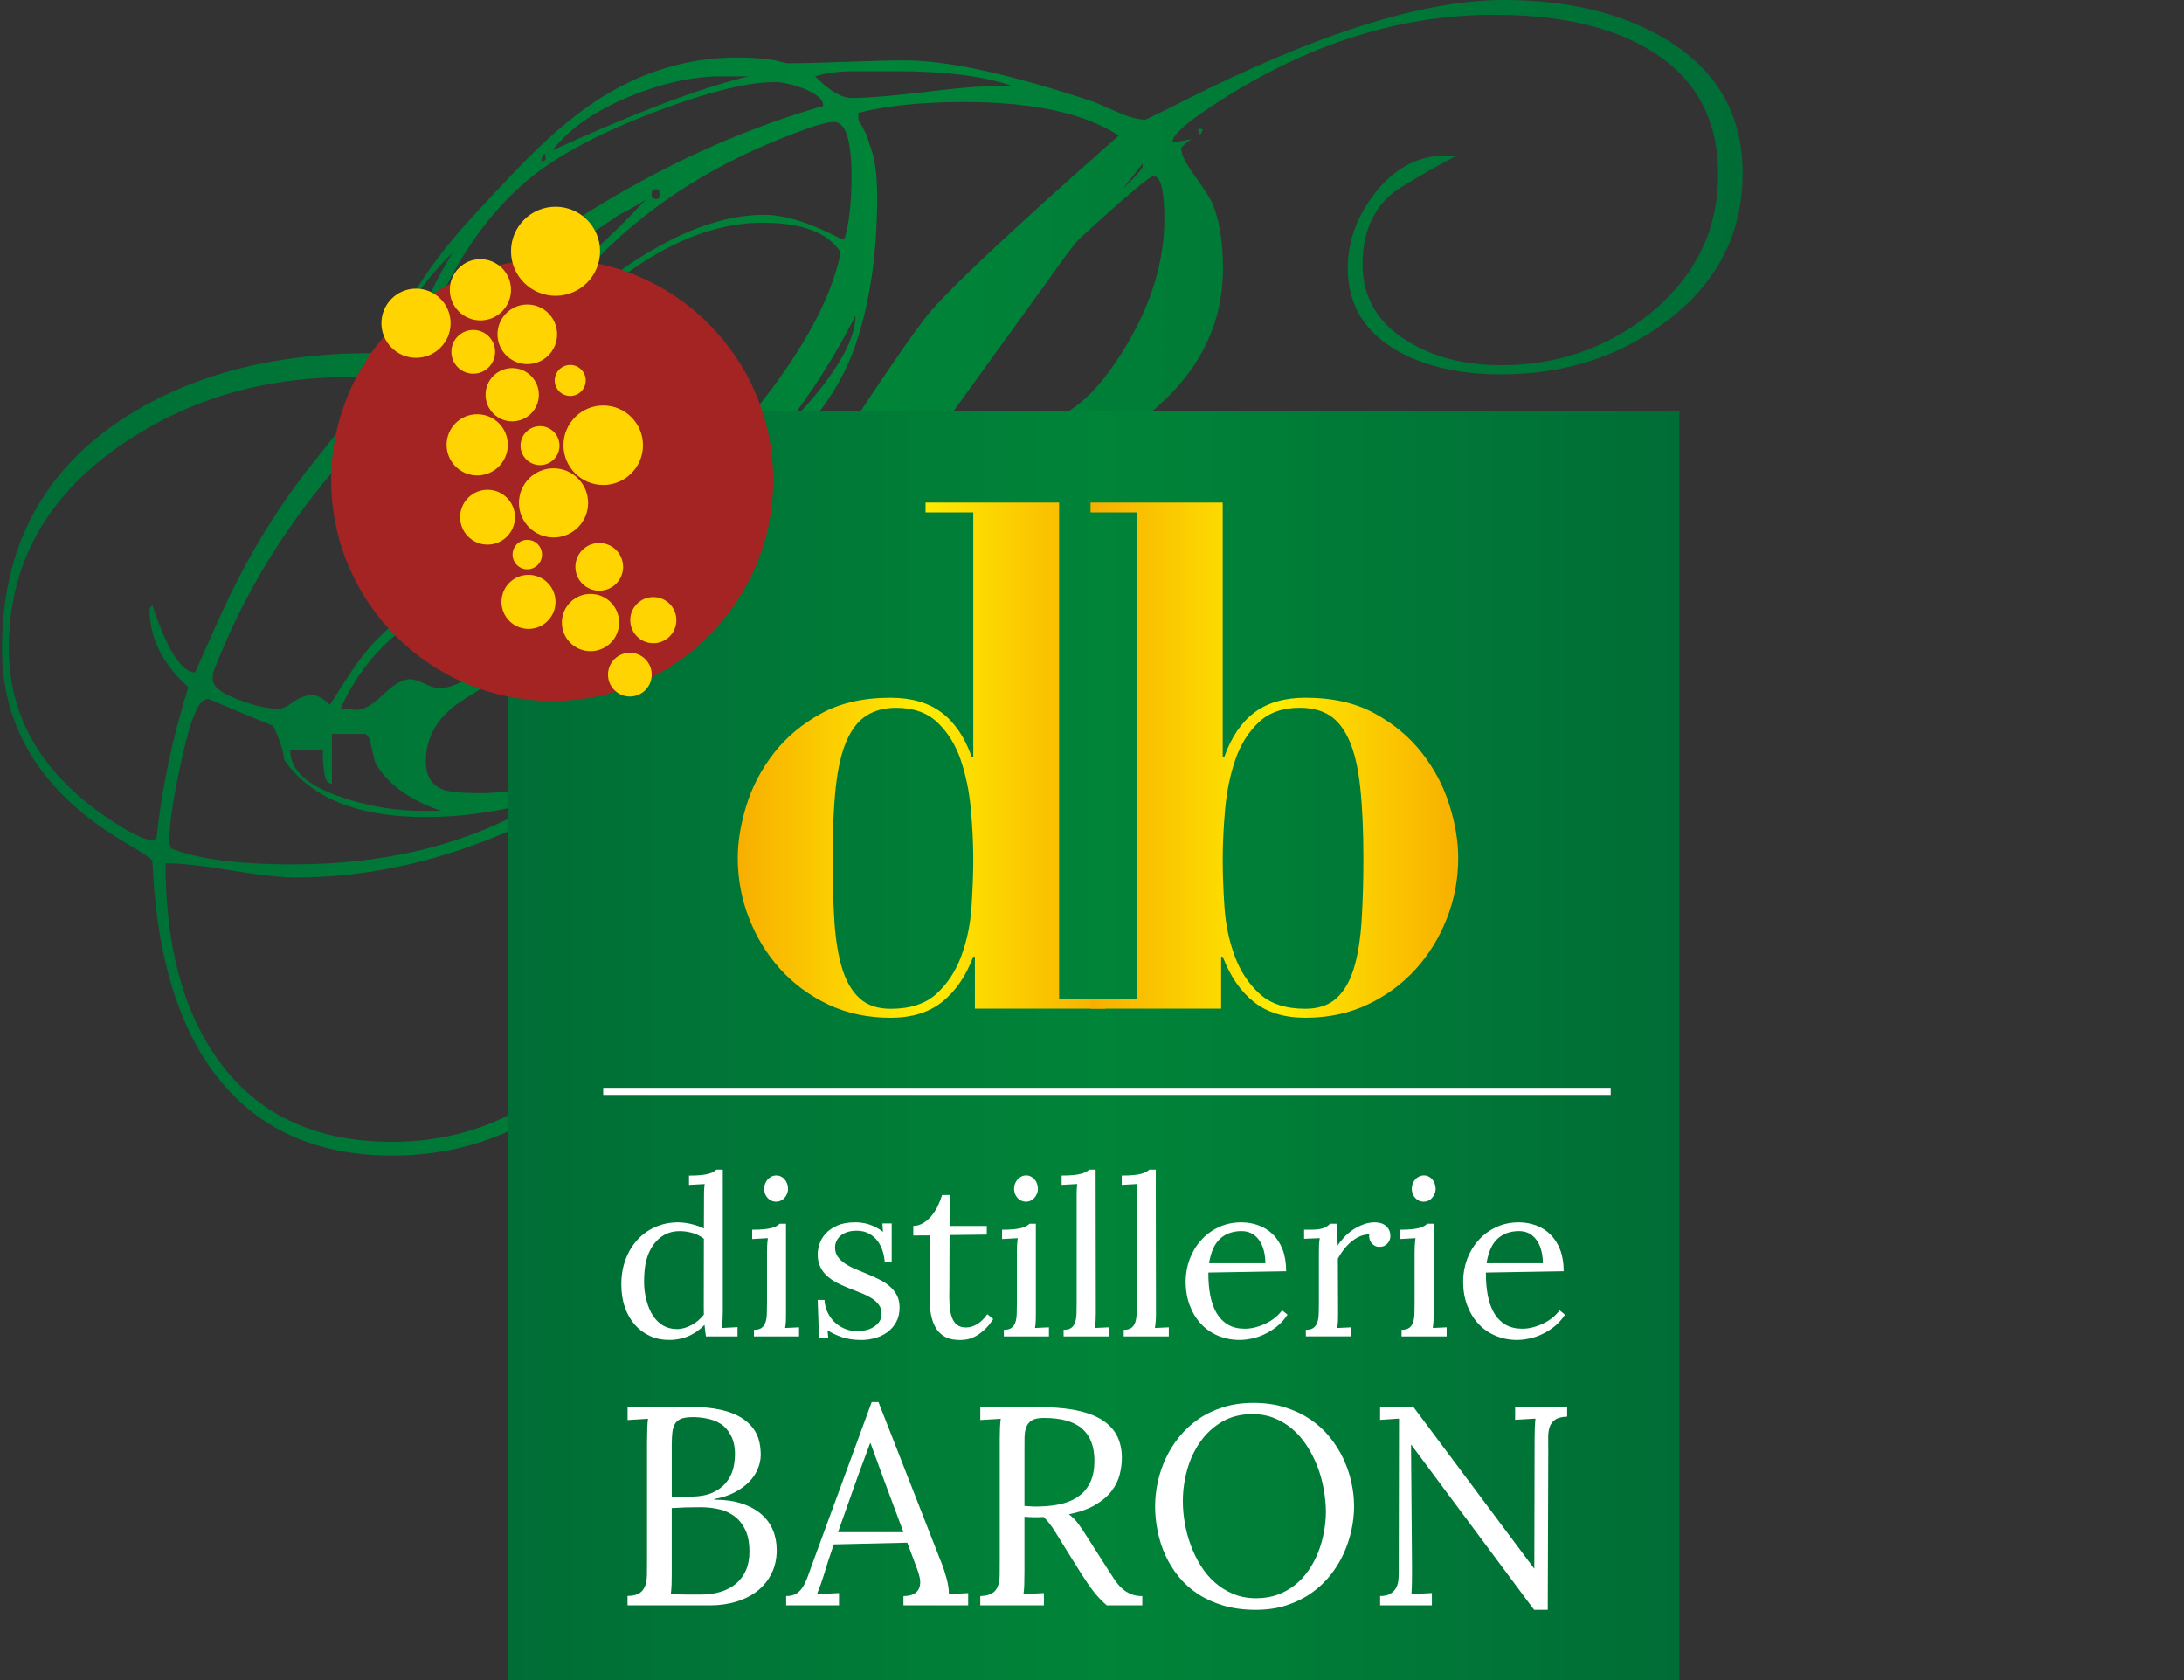 <?xml version="1.0" encoding="utf-8"?>
<!-- Generator: Adobe Illustrator 16.0.4, SVG Export Plug-In . SVG Version: 6.00 Build 0)  -->
<!DOCTYPE svg PUBLIC "-//W3C//DTD SVG 1.1//EN" "http://www.w3.org/Graphics/SVG/1.1/DTD/svg11.dtd">
<svg version="1.1" id="Calque_1" xmlns="http://www.w3.org/2000/svg" xmlns:xlink="http://www.w3.org/1999/xlink" x="0px" y="0px"
	 width="220.99px" height="170px" viewBox="0 0 220.99 170" enable-background="new 0 0 220.99 170" xml:space="preserve">
<rect x="0" y="0" width="220.99" height="170" fill="#333333" stroke="none"/>
<g>
	
		<linearGradient id="SVGID_1_" gradientUnits="userSpaceOnUse" x1="0.314" y1="583.742" x2="176.44" y2="583.742" gradientTransform="matrix(1 0 0 1 -0.11 -525.281)">
		<stop  offset="0" style="stop-color:#006D36"/>
		<stop  offset="0.506" style="stop-color:#008438"/>
		<stop  offset="1" style="stop-color:#006D36"/>
	</linearGradient>
	<path fill="url(#SVGID_1_)" d="M176.329,17.523c0,6.152-2.594,11.167-7.782,15.048c-4.728,3.538-10.284,5.305-16.663,5.305
		c-4.076,0-7.494-0.751-10.262-2.25c-3.498-1.921-5.246-4.749-5.246-8.473c0-2.806,0.969-5.411,2.913-7.814
		c1.938-2.399,4.274-3.601,7.001-3.601h1.096c-3.689,2-5.92,3.327-6.688,3.978c-1.885,1.692-2.823,4.036-2.823,7.034
		c0,3.386,1.558,5.996,4.668,7.842c2.614,1.576,5.728,2.362,9.341,2.362c5.725,0,10.762-1.748,15.104-5.247
		c4.575-3.766,6.86-8.452,6.86-14.067c0-5.801-2.461-10.089-7.381-12.854c-3.885-2.192-8.975-3.289-15.277-3.289
		c-10.109,0-19.971,3.307-29.574,9.917c-1.96,1.347-2.961,2.343-3,2.997c0.193,0,0.498-0.046,0.921-0.144
		c0.423-0.097,0.751-0.146,0.979-0.146c-0.229,0.116-0.558,0.386-0.979,0.809v0.176c0,0.538,0.442,1.423,1.329,2.651
		c1.072,1.499,1.67,2.421,1.785,2.77c0.729,1.689,1.097,3.9,1.097,6.629c0,7.609-4.347,13.719-13.029,18.333v0.404
		c3.266,2.922,4.901,6.555,4.901,10.896c0,7.766-4.612,15.046-13.837,21.853v0.287c0,0.231,0.432,0.988,1.297,2.278
		c0.864,1.291,1.297,2.473,1.297,3.546c0,0.459-0.152,0.823-0.459,1.094c-0.423-1.305-0.848-2.612-1.268-3.918
		c-0.733-1.729-1.52-2.594-2.366-2.594c0.538,0-1.179,0.52-5.157,1.557c-3.979,1.039-7.641,1.556-10.982,1.556h-1.501
		c-0.193,0-0.451-0.028-0.776-0.086c-0.325-0.056-0.565-0.086-0.719-0.086c-1.268-0.54-2.099-0.922-2.48-1.156
		c-0.922-0.537-1.557-1.131-1.902-1.787v-1.67c0-2.422,0.635-4.095,1.902-5.016v0.172c0,0.577-0.202,1.492-0.607,2.737
		c-0.403,1.251-0.605,2.375-0.605,3.374c0,0.114,0.267,0.556,0.807,1.326c-0.079-1.073,0.783-2.516,2.593-4.323v-5.305
		c-0.194-0.078-0.327-0.171-0.403-0.289c-0.233,0.192-0.461,0.519-0.692,0.982l-0.114-0.29v-0.116l0.114-0.173
		c1.652-2.269,4.189-5.651,7.61-10.144c0.229-0.271,1.459-1.459,3.691-3.575c0.653-0.615,1.095-0.923,1.326-0.923
		c0.461,0,0.729,0.174,0.809,0.52c-4.806,4.806-7.208,7.227-7.208,7.267c-2.498,3.036-3.745,6.092-3.745,9.166
		c0,0.229,0.036,0.575,0.115,1.036c0.075,0.461,0.114,0.809,0.114,1.038h0.403c0.384,0,0.932-0.144,1.644-0.433
		c0.709-0.289,1.258-0.432,1.642-0.432c0.728,0,1.882-0.065,3.461-0.202c1.573-0.134,2.766-0.201,3.575-0.201
		c7.879-6.728,11.817-13.414,11.817-20.064c0-0.5-0.106-1.248-0.314-2.249c-0.212-0.999-0.319-1.749-0.319-2.249
		c1.347,1,2.021,2.769,2.021,5.306v6.628c0.998-1.996,1.498-5.304,1.498-9.916c0-2.612-0.597-3.919-1.788-3.919
		c-1.381,0-2.112,0.5-2.189,1.498c-0.27-0.267-0.673-0.405-1.212-0.405c-0.422,0-1.076,0.071-1.96,0.204
		c-0.884,0.137-1.539,0.202-1.961,0.202c-2.807,0-4.208-0.767-4.208-2.307c0-2.113,0.94-3.286,2.825-3.517
		c0.385-0.077,2.342-0.211,5.88-0.406h1.327c3.188,0,6.32-2.593,9.396-7.781c2.536-4.267,3.805-8.512,3.805-12.74
		c0-2.885-0.365-4.324-1.096-4.324c-0.386,0-2.884,2.113-7.497,6.339c-0.385,0.387-0.962,1.118-1.727,2.194L83.565,59.5
		c-1.115,1.268-2.75,3.113-4.901,5.531c-0.309,0.387-1.979,1.886-5.015,4.5c-1.424,1.269-2.133,2.076-2.133,2.423
		c0,0.962,0.134,2.356,0.403,4.18c0.268,1.824,0.403,3.199,0.403,4.122c0,9.301-3.074,17.643-9.224,25.024
		c-6.458,7.76-14.261,11.645-23.407,11.645c-8.186,0-14.375-3.035-18.563-9.111c-3.458-5.068-5.362-11.99-5.707-20.754
		c-0.114-0.188-1.02-0.785-2.711-1.787C4.373,80.391,0.203,73.834,0.203,65.609c0-10.147,4.072-17.892,12.224-23.235
		c7.069-4.612,15.89-6.822,26.462-6.629c1.729-4.651,4.726-9.282,8.995-13.895c3.148-3.42,5.36-5.727,6.628-6.919
		c2.652-2.535,5.188-4.478,7.612-5.821c3.919-2.19,8.09-3.289,12.509-3.289c1.344,0,2.499,0.081,3.46,0.232
		c0.113,0,0.384,0.058,0.806,0.174C79.323,6.341,79.611,6.4,79.764,6.4c1.307,0,3.276-0.05,5.909-0.146
		c2.632-0.095,4.602-0.143,5.909-0.143c4.343,0,10.725,1.406,19.14,4.208c0.078,0.039,0.923,0.406,2.535,1.096
		c1.039,0.458,1.924,0.691,2.651,0.691c1.001-0.461,2.211-1.057,3.634-1.787C133.113,3.439,143.989,0,152.174,0
		c6.417,0,11.817,1.289,16.198,3.861C173.679,6.977,176.329,11.53,176.329,17.523z M38.368,38.165h-3.115
		c-8.801,0-16.527,2.327-23.174,6.978C4.621,50.333,0.895,57.155,0.895,65.611c0,7.608,4.014,13.761,12.051,18.448
		c1.112,0.611,1.901,0.923,2.363,0.923c0.15,0,0.322-0.039,0.519-0.116c0.536-5.071,1.615-10.184,3.229-15.335
		c-2.614-2.343-3.921-4.978-3.921-7.896c0.078-0.192,0.175-0.325,0.29-0.406c1.498,4.537,2.938,6.806,4.322,6.806
		c0.579-1.346,1.443-3.288,2.597-5.825c2.688-5.917,5.896-11.164,9.626-15.736C34.582,43.202,36.715,40.433,38.368,38.165z
		 M70.421,79.561v-3.923c0-0.806-0.231-1.671-0.692-2.59C56.241,83.539,42.98,88.785,29.951,88.785
		c-1.501,0-3.701-0.244-6.602-0.723c-2.902-0.48-5.102-0.721-6.601-0.721c0,8.225,1.729,14.799,5.19,19.719
		c3.956,5.646,9.877,8.475,17.755,8.475c8.798,0,16.24-3.863,22.312-11.588C67.615,96.721,70.421,88.592,70.421,79.561z
		 M53.299,81.349c-3.539,0.883-6.938,1.323-10.204,1.323c-6.919,0-11.703-1.938-14.354-5.824c-0.077-0.92-0.445-2.055-1.099-3.4
		c-1.729-0.692-3.9-1.594-6.512-2.71h-0.176c-0.845,0-1.709,2.074-2.593,6.226c-0.806,3.576-1.21,6.247-1.21,8.014
		c0,0.383,0.056,0.669,0.172,0.863c2.614,1.074,6.726,1.617,12.338,1.617c8.957,0,16.738-1.812,23.35-5.422
		C53.166,81.771,53.261,81.541,53.299,81.349z M56.988,56.614c-5.766-0.153-9.972-1.056-12.625-2.708
		c-3.309-1.999-5.441-5.609-6.4-10.839c-7.419,7.417-12.897,15.776-16.431,25.078v0.575c0,0.77,0.921,1.479,2.765,2.132
		c1.538,0.579,2.827,0.865,3.865,0.865c0.383,0,0.893-0.23,1.527-0.692c0.633-0.459,1.258-0.692,1.875-0.692
		c0.578,0,1.17,0.329,1.787,0.981c0.114-0.114,0.25-0.306,0.403-0.577c0.422-0.692,1.096-1.729,2.019-3.113
		c4.457-6.534,11.376-9.703,20.755-9.513C56.835,57.577,56.988,57.073,56.988,56.614z M44.595,82.038
		c-3.269-1.153-5.477-2.786-6.63-4.898c-0.038-0.078-0.172-0.637-0.406-1.671c-0.155-0.809-0.383-1.211-0.692-1.211h-3.288v5.073
		c-0.153-0.037-0.329-0.134-0.518-0.29c-0.269-0.575-0.403-1.615-0.403-3.112h-3.285c0,2.037,1.787,3.633,5.362,4.785
		c2.651,0.885,5.306,1.324,7.956,1.324H44.595L44.595,82.038z M55.896,59.729c0-0.268-0.731-0.405-2.191-0.405
		c-4.228,0-8.063,1.106-11.502,3.316c-3.441,2.21-6.025,5.236-7.752,9.078c0.192-0.036,0.468-0.026,0.835,0.03
		c0.365,0.058,0.623,0.085,0.778,0.085c0.729,0,1.631-0.518,2.71-1.557c1.074-1.04,1.977-1.557,2.708-1.557
		c0.348,0,0.846,0.155,1.501,0.461c0.65,0.309,1.15,0.462,1.498,0.462c1.46,0,3.727-1.288,6.803-3.862
		C54.356,63.206,55.896,61.189,55.896,59.729z M52.205,55.289c-2.536-2.076-3.805-4.882-3.805-8.418c0-0.575,0.065-1.44,0.202-2.594
		c0.132-1.154,0.201-2.018,0.201-2.593c0-0.767-1-1.441-2.998-2.019c-1.652-0.461-3.055-0.692-4.208-0.692
		c-0.117,0.042-0.287,0.081-0.52,0.118c-0.576,0.575-1.307,1.442-2.19,2.593v1.212c0,3.498,1.132,6.438,3.4,8.82
		c2.266,2.385,5.13,3.576,8.592,3.576h1.326V55.289z M83.281,10.725v-0.117c0-0.576-0.672-1.132-2.018-1.671
		c-1.152-0.423-2.096-0.634-2.825-0.634c-3.038,0-7.516,1.173-13.435,3.517c-5.499,2.19-9.61,4.536-12.337,7.034
		c-2.732,2.498-5.015,5.459-6.862,8.878c-0.461,0.961-1.309,2.363-2.537,4.208c-0.114-0.192-0.172-0.383-0.172-0.575
		c0-0.883,0.903-2.827,2.709-5.823c-3.885,3.883-5.821,7.286-5.821,10.205h0.806C54.548,23.255,68.709,14.914,83.281,10.725z
		 M68.231,68.721c-0.655-1.806-2.154-3.724-4.495-5.765c-2.461-2.15-4.576-3.229-6.344-3.229c-1.268,3.113-3.094,5.746-5.476,7.896
		c-1.349,0.847-3.133,1.982-5.363,3.402c-2.308,1.579-3.46,3.574-3.46,5.996c0,1.499,0.594,2.461,1.787,2.885
		c0.612,0.229,1.843,0.345,3.689,0.345C55.721,80.25,62.271,76.408,68.231,68.721z M65.409,20.121
		c-0.347,0.306-1.268,0.847-2.769,1.615c-0.194,0.114-2.44,1.653-6.744,4.612c-0.692,0.459-4.192,3.266-10.492,8.415l-1.5,1.211
		v0.69c0.461,0.116,1.5,0.503,3.113,1.155c1.418,0.617,2.344,0.903,2.767,0.865c2.728-4.535,6.246-9.052,10.549-13.549
		C61.639,24.023,63.332,22.353,65.409,20.121z M47.881,45.544c-0.04,0.229-0.116,0.346-0.232,0.346h-0.115
		c-0.114,0-0.193-0.114-0.23-0.346v-0.116c0.039-0.231,0.116-0.348,0.23-0.348h0.115c0.114,0,0.192,0.116,0.232,0.348V45.544z
		 M57.392,54.077c0-3.883-1.46-7.283-4.38-10.203c-0.809-0.809-1.521-1.214-2.133-1.214c-0.731,1.884-1.098,3.367-1.098,4.442
		C49.783,51.752,52.319,54.077,57.392,54.077z M86.161,17.814c0-3.652-0.597-5.479-1.787-5.479c-0.618,0-1.787,0.325-3.518,0.978
		c-11.494,4.232-20.179,10.879-26.058,19.95c-1.998,3.077-2.999,5.249-2.999,6.516c0,0.461,0.23,0.865,0.694,1.211
		c0.462,0.348,1.46,1.479,2.998,3.4c1.151,1.464,2.227,4.634,3.229,9.513h0.575c4.457,0,9.743-3.613,15.854-10.838
		c5.652-6.764,8.954-12.607,9.916-17.527c-1.268-2-3.9-3-7.898-3c-6.304,0-12.898,3.441-19.776,10.321h-0.405
		c2.382-2.957,5.42-5.495,9.109-7.608c4.035-2.343,7.785-3.516,11.244-3.516c2.074,0,4.647,0.806,7.724,2.42h0.403
		C85.933,22.542,86.161,20.429,86.161,17.814z M55.202,15.97v-0.058c0-0.229-0.059-0.348-0.172-0.348
		c-0.115,0.156-0.194,0.348-0.231,0.578v0.173C55.104,16.314,55.24,16.2,55.202,15.97z M75.728,7.726h-2.767
		c-2.885,0-5.996,0.691-9.341,2.074c-3.497,1.462-6.071,3.268-7.725,5.42C64.197,11.417,70.807,8.917,75.728,7.726z M113.2,13.721
		c-3.457-2.267-8.666-3.4-15.62-3.4c-4.269,0-7.84,0.364-10.726,1.096v0.691c0.612,1.038,0.979,1.846,1.095,2.422
		c0.54,1.23,0.809,2.997,0.809,5.304c0,5.766-0.731,10.78-2.19,15.047c-2.116,6.264-7.151,11.742-15.108,16.432
		c-1.114,0.614-2.788,1.479-5.017,2.594c-1.729,0.5-3.456,1.02-5.187,1.557c-2.307,0.806-3.517,1.826-3.633,3.056
		c3.729,1.191,7.631,4.091,11.704,8.706h0.403c3.15-3.922,7.149-9.704,11.995-17.355c5.302-8.302,9.221-14.144,11.76-17.527
		C95.29,29.92,101.862,23.714,113.2,13.721z M66.732,19.603c0-0.306-0.079-0.461-0.229-0.461h-0.115
		c-0.309,0-0.459,0.172-0.459,0.521v0.055c0,0.271,0.151,0.406,0.459,0.406h0.116c0.15,0,0.229-0.117,0.229-0.347L66.732,19.603
		L66.732,19.603z M86.567,31.939c-2.002,3.959-4.401,7.745-7.209,11.357c0.348-0.231,1.172-1.076,2.479-2.535
		C84.989,37.107,86.567,34.168,86.567,31.939z M83.971,80.25l-2.133-2.593c-0.654,0.27-0.978,0.73-0.978,1.384
		c0,1.076,0.537,1.615,1.615,1.615C83.2,80.652,83.7,80.519,83.971,80.25z M102.477,8.706c-2.923-1.001-6.842-1.501-11.762-1.501
		h-4.267c-1.536,0-2.861,0.176-3.976,0.521c1.46,1.461,2.688,2.188,3.689,2.188c1.652,0,4.361-0.229,8.132-0.69
		C97.75,8.803,100.478,8.628,102.477,8.706z M91.293,75.638c0.036-0.458-0.136-0.692-0.52-0.692c-1.036,0-2.443,0.194-4.208,0.579
		c-2.19,0.424-3.286,0.923-3.286,1.498c0,1.541,0.823,2.308,2.48,2.308c0.809,0,1.817-0.42,3.028-1.268
		C89.997,77.213,90.831,76.408,91.293,75.638z M86.161,81.349c-0.114-0.079-0.269-0.118-0.461-0.118h-0.174
		c-0.269,0-0.424,0.039-0.46,0.118c0.192,0.192,0.384,0.285,0.576,0.285C85.797,81.633,85.969,81.541,86.161,81.349z M95.674,76.851
		V76.45l-6.688,3.803h0.694c1.418-0.499,2.458-0.901,3.111-1.212C93.484,78.504,94.443,77.771,95.674,76.851z M94.982,61.285
		c0,0.118-0.042,0.192-0.117,0.229l-0.287-0.29c0.037-0.15,0.076-0.23,0.115-0.23h0.058c0.151,0.041,0.23,0.097,0.23,0.172
		L94.982,61.285L94.982,61.285z M99.999,48.081c-1.195-0.191-2.733-0.728-4.612-1.615l-0.114,0.115c0,1,1.131,1.498,3.399,1.498
		h1.327V48.081z M105.3,45.891c-0.458-0.538-1.23-0.809-2.304-0.809c-0.731,0-1.365,0.137-1.904,0.406l0.692,0.978h-0.173
		c-0.309,0-0.798-0.096-1.47-0.288c-0.672-0.192-1.163-0.289-1.472-0.289h-1.901c0.881,0.542,2.305,0.807,4.264,0.807h2.479
		C104.627,46.696,105.224,46.433,105.3,45.891z M106.223,62.205c-0.075-0.074-0.152-0.135-0.227-0.172l-0.114,0.058l-0.058,0.059
		v0.056c0.034,0.079,0.073,0.115,0.113,0.115h0.059C106.109,62.322,106.186,62.284,106.223,62.205z M110.318,41.97h-0.288
		c-0.691,0.27-1.771,0.712-3.228,1.327c-0.078,0.114-0.116,0.309-0.116,0.578h0.116c0.268,0.345,0.634,0.517,1.095,0.517
		C108.434,43.93,109.24,43.124,110.318,41.97z M109.221,47.333c0-0.23-0.079-0.347-0.231-0.347h-0.056
		c-0.04,0-0.078,0.022-0.113,0.058c-0.042-0.192-0.115-0.306-0.23-0.347h-0.06c-0.039,0-0.074,0.021-0.113,0.059v-0.059
		c-0.042-0.151-0.118-0.229-0.231-0.229h-0.059c-0.152,0-0.23,0.078-0.23,0.229v0.059c0.039,0.153,0.114,0.23,0.23,0.23h0.059
		c0.037,0,0.075,0,0.113,0v0.058v0.117c0.039,0.153,0.118,0.231,0.231,0.231h0.06c0.035,0,0.077,0,0.115,0v0.114
		c0,0.386,0.095,0.577,0.287,0.577c0.153-0.075,0.231-0.267,0.231-0.577v-0.173H109.221z M108.417,46.754
		c0,0.078-0.042,0.153-0.118,0.23C108.336,46.871,108.375,46.795,108.417,46.754z M108.821,47.161c0,0.113-0.042,0.192-0.115,0.231
		v-0.059c0-0.152,0.037-0.249,0.115-0.289V47.161z M115.624,16.834v-0.29l-2.021,2.593C114.95,17.795,115.624,17.029,115.624,16.834
		z M121.733,13.146c-0.039,0.042-0.078,0.106-0.114,0.202c-0.037,0.097-0.097,0.181-0.173,0.257
		c-0.078-0.079-0.125-0.153-0.145-0.232c-0.02-0.074-0.054-0.15-0.088-0.23c0.034-0.076,0.096-0.115,0.172-0.115h0.172
		C121.636,13.066,121.694,13.106,121.733,13.146z"/>
</g>
<linearGradient id="SVGID_2_" gradientUnits="userSpaceOnUse" x1="51.549" y1="631.07" x2="170.041" y2="631.07" gradientTransform="matrix(1 0 0 1 -0.11 -525.281)">
	<stop  offset="0" style="stop-color:#006D36"/>
	<stop  offset="0.506" style="stop-color:#008438"/>
	<stop  offset="1" style="stop-color:#006D36"/>
</linearGradient>
<rect x="51.439" y="41.58" fill="url(#SVGID_2_)" width="118.492" height="128.42"/>
<line fill="none" stroke="#FFFFFF" stroke-width="0.716" x1="61.037" y1="110.426" x2="162.981" y2="110.426"/>
<g>
	<g>
		
			<linearGradient id="SVGID_3_" gradientUnits="userSpaceOnUse" x1="74.759" y1="602.197" x2="111.965" y2="602.197" gradientTransform="matrix(1 0 0 1 -0.11 -525.281)">
			<stop  offset="0" style="stop-color:#F8AF00"/>
			<stop  offset="0.506" style="stop-color:#FFEC00"/>
			<stop  offset="1" style="stop-color:#F8AF00"/>
		</linearGradient>
		<path fill="url(#SVGID_3_)" d="M111.854,101.061v0.996H98.645v-5.256h-0.166c-0.758,1.992-1.811,3.514-3.157,4.582
			c-1.348,1.066-3.086,1.598-5.211,1.598c-2.317,0-4.422-0.451-6.315-1.346c-1.891-0.902-3.511-2.098-4.856-3.59
			c-1.347-1.49-2.399-3.203-3.157-5.148c-0.757-1.941-1.134-3.979-1.134-6.107c0-1.657,0.296-3.434,0.887-5.326
			c0.59-1.894,1.51-3.645,2.763-5.255c1.25-1.611,2.845-2.946,4.782-4.012c1.936-1.063,4.273-1.599,7.017-1.599
			c2.125,0,3.847,0.499,5.17,1.492c1.323,0.993,2.339,2.484,3.047,4.473h0.166V51.848h-4.828v-0.996h13.513v50.209H111.854z
			 M98.231,81.837c-0.166-1.798-0.508-3.456-1.027-4.968c-0.519-1.516-1.299-2.768-2.336-3.761c-1.04-0.994-2.431-1.492-4.178-1.492
			c-1.18,0-2.183,0.261-3.008,0.783c-0.826,0.521-1.499,1.372-2.019,2.554c-0.52,1.183-0.886,2.757-1.098,4.722
			c-0.211,1.964-0.317,4.366-0.317,7.203c0,2.32,0.058,4.414,0.178,6.285c0.118,1.869,0.378,3.469,0.779,4.793
			c0.401,1.326,0.992,2.344,1.771,3.053c0.777,0.709,1.829,1.062,3.152,1.062c1.982,0,3.529-0.508,4.637-1.523
			c1.11-1.02,1.947-2.295,2.514-3.838c0.566-1.535,0.908-3.191,1.024-4.965c0.119-1.775,0.178-3.396,0.178-4.861
			C98.479,85.315,98.397,83.636,98.231,81.837z"/>
	</g>
	<g>
		
			<linearGradient id="SVGID_4_" gradientUnits="userSpaceOnUse" x1="110.459" y1="602.196" x2="147.662" y2="602.196" gradientTransform="matrix(1 0 0 1 -0.11 -525.281)">
			<stop  offset="0" style="stop-color:#F8AF00"/>
			<stop  offset="0.506" style="stop-color:#FFEC00"/>
			<stop  offset="1" style="stop-color:#F8AF00"/>
		</linearGradient>
		<path fill="url(#SVGID_4_)" d="M110.348,51.848v-0.996h13.372v25.709h0.166c0.713-1.989,1.723-3.48,3.047-4.473
			c1.321-0.994,3.049-1.492,5.174-1.492c2.738,0,5.076,0.533,7.014,1.599c1.936,1.066,3.531,2.401,4.781,4.012
			s2.175,3.361,2.764,5.256c0.591,1.894,0.887,3.67,0.887,5.323c0,2.129-0.379,4.168-1.136,6.111
			c-0.756,1.941-1.81,3.656-3.157,5.148c-1.347,1.494-2.964,2.684-4.857,3.586c-1.889,0.898-3.993,1.348-6.309,1.348
			c-2.129,0-3.867-0.531-5.213-1.596c-1.348-1.066-2.4-2.594-3.154-4.58h-0.164v5.25h-13.208v-0.996h4.685V51.848H110.348z
			 M123.896,91.738c0.119,1.777,0.461,3.438,1.031,4.973c0.562,1.541,1.402,2.816,2.514,3.834c1.108,1.02,2.65,1.525,4.636,1.525
			c1.321,0,2.375-0.354,3.151-1.062c0.778-0.709,1.369-1.729,1.771-3.053c0.401-1.322,0.658-2.926,0.776-4.795
			c0.119-1.869,0.182-3.963,0.182-6.281c0-2.84-0.109-5.243-0.32-7.207c-0.209-1.965-0.576-3.539-1.098-4.722
			c-0.521-1.182-1.182-2.035-1.982-2.554c-0.802-0.519-1.816-0.783-3.045-0.783c-1.746,0-3.137,0.498-4.175,1.492
			c-1.041,0.997-1.821,2.249-2.339,3.762c-0.52,1.515-0.863,3.172-1.027,4.968c-0.162,1.8-0.248,3.481-0.248,5.043
			C123.72,88.344,123.776,89.967,123.896,91.738z"/>
	</g>
</g>
<g>
	<circle fill="#A32423" cx="55.874" cy="48.559" r="22.365"/>
	<g>
		<circle fill="#FFD400" cx="56.212" cy="25.422" r="4.505"/>
		<circle fill="#FFD400" cx="48.61" cy="29.322" r="3.097"/>
		<circle fill="#FFD400" cx="42.094" cy="32.703" r="3.5"/>
		<circle fill="#FFD400" cx="47.886" cy="35.598" r="2.212"/>
		<circle fill="#FFD400" cx="53.356" cy="33.827" r="3.016"/>
		<circle fill="#FFD400" cx="57.7" cy="38.496" r="1.569"/>
		<circle fill="#FFD400" cx="51.828" cy="39.94" r="2.696"/>
		<circle fill="#FFD400" cx="48.286" cy="45.01" r="3.097"/>
		<circle fill="#FFD400" cx="54.643" cy="45.091" r="1.972"/>
		<circle fill="#FFD400" cx="61.039" cy="45.049" r="4.022"/>
		<circle fill="#FFD400" cx="56.01" cy="50.884" r="3.499"/>
		<circle fill="#FFD400" cx="49.333" cy="52.331" r="2.776"/>
		<circle fill="#FFD400" cx="53.356" cy="56.113" r="1.489"/>
		<circle fill="#FFD400" cx="60.636" cy="57.357" r="2.414"/>
		<circle fill="#FFD400" cx="53.477" cy="60.898" r="2.735"/>
		<circle fill="#FFD400" cx="59.752" cy="62.99" r="2.897"/>
		<circle fill="#FFD400" cx="66.106" cy="62.747" r="2.334"/>
		<circle fill="#FFD400" cx="63.733" cy="68.26" r="2.213"/>
	</g>
</g>
<g>
	<path fill="#FFFFFF" d="M73.131,132.854c0,0.23-0.004,0.467-0.017,0.703c-0.01,0.236-0.035,0.506-0.07,0.812l1.583-0.086v0.939
		h-3.198c-0.036-0.223-0.066-0.426-0.087-0.613s-0.042-0.373-0.054-0.559c-0.43,0.469-0.95,0.838-1.557,1.113
		s-1.287,0.416-2.035,0.416c-0.692,0-1.331-0.131-1.917-0.395c-0.584-0.264-1.095-0.637-1.527-1.125
		c-0.433-0.488-0.772-1.078-1.016-1.771c-0.246-0.695-0.367-1.475-0.367-2.342c0-0.91,0.143-1.748,0.432-2.514
		c0.287-0.77,0.686-1.434,1.196-1.988c0.51-0.557,1.114-0.992,1.819-1.299c0.704-0.309,1.467-0.467,2.297-0.467
		c0.248,0,0.496,0.02,0.744,0.059c0.248,0.035,0.485,0.08,0.714,0.143c0.228,0.059,0.442,0.123,0.639,0.195
		c0.196,0.074,0.366,0.15,0.512,0.23l0.012-3.055c0-0.234,0-0.459,0.005-0.68c0.005-0.217,0.023-0.475,0.061-0.771l-1.583,0.088
		v-0.941c0.489,0,0.892-0.014,1.212-0.049c0.32-0.031,0.582-0.08,0.786-0.137c0.201-0.059,0.363-0.123,0.474-0.193
		c0.111-0.066,0.213-0.143,0.301-0.225h0.646v14.508h-0.005V132.854z M68.503,134.479c0.248,0,0.498-0.039,0.753-0.109
		c0.255-0.072,0.501-0.176,0.737-0.307c0.236-0.129,0.459-0.283,0.667-0.461c0.206-0.18,0.395-0.375,0.561-0.588
		c-0.008-0.182-0.01-0.373-0.01-0.58c0-0.197,0-0.422,0-0.654l0.01-6.441c-0.354-0.275-0.746-0.475-1.168-0.592
		c-0.423-0.119-0.854-0.182-1.299-0.182c-0.561,0-1.065,0.125-1.518,0.371c-0.452,0.248-0.835,0.598-1.151,1.057
		c-0.315,0.455-0.549,0.973-0.695,1.557c-0.146,0.58-0.218,1.314-0.218,2.191c0,0.605,0.083,1.217,0.246,1.84
		c0.163,0.621,0.387,1.145,0.666,1.561c0.28,0.42,0.621,0.748,1.024,0.988C67.514,134.359,67.978,134.479,68.503,134.479z"/>
	<path fill="#FFFFFF" d="M77.607,126.729c0-0.234,0.005-0.461,0.017-0.678c0.009-0.219,0.034-0.475,0.071-0.773l-1.584,0.088v-0.943
		c0.489,0,0.893-0.014,1.212-0.049c0.321-0.035,0.583-0.078,0.787-0.135c0.204-0.061,0.362-0.123,0.473-0.193
		c0.114-0.068,0.213-0.145,0.302-0.225h0.646v9.029c0,0.299-0.002,0.562-0.01,0.789c-0.007,0.23-0.035,0.475-0.078,0.729
		l1.408-0.066v0.918h-4.563v-0.668c0.343,0,0.603-0.064,0.782-0.199c0.178-0.133,0.306-0.322,0.387-0.561
		c0.079-0.24,0.125-0.527,0.136-0.861c0.012-0.336,0.017-0.707,0.017-1.105v-5.094h-0.003V126.729z M79.738,120.279
		c0,0.188-0.037,0.357-0.104,0.516c-0.067,0.16-0.158,0.303-0.267,0.42c-0.11,0.121-0.238,0.215-0.385,0.281
		c-0.146,0.061-0.298,0.094-0.457,0.094c-0.157,0-0.313-0.031-0.458-0.094c-0.149-0.066-0.278-0.16-0.389-0.277
		c-0.112-0.121-0.202-0.26-0.263-0.42s-0.092-0.332-0.092-0.512c0-0.189,0.034-0.365,0.099-0.531
		c0.067-0.164,0.153-0.305,0.267-0.434c0.113-0.121,0.241-0.219,0.387-0.287c0.145-0.068,0.303-0.102,0.468-0.102
		c0.166,0,0.324,0.031,0.465,0.102c0.142,0.068,0.266,0.166,0.376,0.287c0.109,0.123,0.194,0.27,0.254,0.434
		C79.706,119.918,79.738,120.098,79.738,120.279z"/>
	<path fill="#FFFFFF" d="M86.756,134.691c0.283,0,0.568-0.031,0.858-0.1c0.288-0.066,0.551-0.176,0.786-0.322
		c0.236-0.143,0.431-0.33,0.579-0.551c0.151-0.219,0.223-0.484,0.223-0.789c0-0.354-0.092-0.658-0.28-0.91
		c-0.184-0.252-0.429-0.473-0.73-0.664c-0.302-0.188-0.649-0.363-1.037-0.516c-0.391-0.152-0.787-0.309-1.19-0.471
		c-0.403-0.162-0.799-0.334-1.185-0.527c-0.386-0.193-0.729-0.422-1.032-0.682c-0.304-0.264-0.547-0.574-0.731-0.939
		c-0.185-0.365-0.279-0.797-0.279-1.299c0-0.314,0.058-0.658,0.175-1.033c0.116-0.371,0.32-0.727,0.609-1.055
		c0.291-0.322,0.682-0.604,1.173-0.82c0.49-0.225,1.112-0.338,1.863-0.338c0.204,0,0.419,0.014,0.651,0.049
		c0.228,0.027,0.464,0.08,0.704,0.156c0.239,0.078,0.48,0.176,0.721,0.303c0.241,0.123,0.476,0.275,0.709,0.455l-0.056-0.85h0.939
		v3.918h-0.699c-0.028-0.383-0.102-0.768-0.223-1.146c-0.119-0.377-0.294-0.717-0.524-1.02c-0.229-0.305-0.519-0.543-0.867-0.734
		c-0.35-0.189-0.764-0.283-1.244-0.283c-0.35,0-0.658,0.045-0.927,0.135c-0.271,0.092-0.498,0.217-0.683,0.371
		c-0.188,0.154-0.325,0.338-0.42,0.541c-0.095,0.201-0.144,0.418-0.144,0.645c0,0.363,0.092,0.678,0.276,0.939
		c0.187,0.262,0.433,0.494,0.739,0.699c0.306,0.203,0.655,0.389,1.05,0.553c0.394,0.162,0.794,0.328,1.202,0.502
		c0.406,0.168,0.809,0.354,1.199,0.547c0.394,0.193,0.744,0.418,1.049,0.682c0.306,0.264,0.552,0.566,0.739,0.914
		c0.184,0.35,0.276,0.768,0.276,1.246c0,0.561-0.111,1.049-0.338,1.463c-0.225,0.416-0.521,0.756-0.888,1.027
		c-0.367,0.27-0.783,0.469-1.247,0.602c-0.462,0.131-0.93,0.195-1.404,0.195c-0.758,0-1.423-0.102-1.998-0.301
		c-0.575-0.201-1.05-0.43-1.418-0.684l0.078,0.775h-0.939l-0.132-3.846h0.688c0.028,0.465,0.138,0.891,0.322,1.277
		c0.187,0.389,0.43,0.721,0.731,1.002c0.303,0.281,0.649,0.498,1.036,0.654C85.906,134.621,86.319,134.691,86.756,134.691z"/>
	<path fill="#FFFFFF" d="M92.4,124.041c0.394-0.008,0.75-0.117,1.071-0.32c0.322-0.207,0.603-0.467,0.846-0.775
		c0.246-0.309,0.449-0.646,0.617-1.01s0.299-0.705,0.394-1.025h0.762c0,0.596,0,1.154-0.004,1.672
		c-0.002,0.512-0.005,1.006-0.005,1.461h3.767v0.873l-3.767,0.045c-0.007,0.967-0.01,1.797-0.01,2.479
		c0,0.686-0.002,1.256-0.004,1.713c-0.002,0.461-0.005,0.82-0.005,1.086c0,0.268-0.002,0.471-0.005,0.607
		c-0.002,0.137-0.005,0.227-0.005,0.266c0,0.041,0,0.066,0,0.07c0,0.508,0.027,0.961,0.083,1.348
		c0.054,0.391,0.148,0.721,0.28,0.986c0.131,0.264,0.303,0.463,0.519,0.598c0.213,0.135,0.485,0.203,0.813,0.203
		c0.387,0,0.768-0.115,1.147-0.35c0.378-0.232,0.713-0.564,1.004-0.996l0.603,0.494c-0.328,0.494-0.653,0.883-0.977,1.16
		c-0.324,0.283-0.63,0.494-0.922,0.637c-0.293,0.143-0.562,0.23-0.812,0.268c-0.252,0.037-0.472,0.055-0.66,0.055
		c-0.227,0-0.457-0.021-0.695-0.055c-0.236-0.035-0.468-0.105-0.7-0.217c-0.23-0.104-0.444-0.256-0.644-0.443
		c-0.202-0.191-0.376-0.441-0.529-0.748s-0.271-0.682-0.359-1.111c-0.088-0.439-0.127-0.955-0.119-1.551L94.126,125l-1.714,0.01
		v-0.967H92.4V124.041z"/>
	<path fill="#FFFFFF" d="M102.892,126.729c0-0.234,0.005-0.461,0.017-0.678c0.01-0.219,0.035-0.475,0.07-0.773l-1.584,0.088v-0.943
		c0.489,0,0.893-0.014,1.213-0.049c0.319-0.035,0.582-0.078,0.783-0.135c0.206-0.061,0.363-0.123,0.477-0.193
		c0.112-0.068,0.213-0.145,0.302-0.225h0.643v9.029c0,0.299-0.002,0.562-0.01,0.789c-0.007,0.23-0.032,0.475-0.074,0.729
		l1.409-0.066v0.918h-4.563v-0.668c0.342,0,0.601-0.064,0.779-0.199c0.179-0.133,0.309-0.322,0.389-0.561
		c0.08-0.24,0.126-0.527,0.135-0.861c0.01-0.336,0.018-0.707,0.018-1.105v-5.094h-0.004V126.729z M105.022,120.279
		c0,0.188-0.034,0.357-0.103,0.516c-0.07,0.16-0.157,0.303-0.268,0.42c-0.109,0.121-0.235,0.215-0.38,0.281
		c-0.146,0.061-0.299,0.094-0.46,0.094c-0.159,0-0.312-0.031-0.456-0.094c-0.146-0.066-0.275-0.16-0.389-0.281
		c-0.111-0.117-0.202-0.26-0.263-0.42s-0.092-0.328-0.092-0.516s0.031-0.361,0.097-0.523c0.065-0.164,0.155-0.311,0.268-0.436
		c0.111-0.125,0.243-0.219,0.389-0.285c0.146-0.072,0.303-0.105,0.469-0.105c0.164,0,0.32,0.033,0.463,0.105
		c0.144,0.066,0.269,0.16,0.377,0.285c0.109,0.125,0.194,0.27,0.255,0.436C104.99,119.918,105.022,120.098,105.022,120.279z"/>
	<path fill="#FFFFFF" d="M108.939,121.246c0-0.234,0.003-0.457,0.005-0.678c0.002-0.217,0.025-0.477,0.061-0.773l-1.583,0.09v-0.941
		c0.488,0,0.895-0.018,1.216-0.051c0.325-0.033,0.589-0.078,0.792-0.137c0.204-0.061,0.364-0.119,0.48-0.191
		c0.118-0.068,0.22-0.143,0.307-0.223h0.644l0.021,14.508c0,0.299-0.008,0.562-0.021,0.789c-0.014,0.23-0.043,0.475-0.088,0.729
		l1.41-0.066v0.918h-4.562v-0.668c0.342,0,0.603-0.064,0.78-0.199c0.179-0.133,0.307-0.322,0.39-0.561
		c0.08-0.24,0.124-0.527,0.136-0.861c0.01-0.336,0.015-0.707,0.015-1.105v-10.578H108.939z"/>
	<path fill="#FFFFFF" d="M115.021,121.246c0-0.234,0-0.457,0.006-0.678c0.007-0.217,0.025-0.477,0.062-0.773l-1.585,0.09v-0.941
		c0.488,0,0.896-0.018,1.221-0.051c0.323-0.033,0.588-0.078,0.791-0.137c0.205-0.061,0.362-0.119,0.479-0.191
		c0.117-0.068,0.219-0.143,0.309-0.223h0.641l0.023,14.508c0,0.299-0.007,0.562-0.023,0.789c-0.016,0.23-0.043,0.475-0.086,0.729
		l1.408-0.066v0.918h-4.562v-0.668c0.341,0,0.603-0.064,0.778-0.199c0.178-0.133,0.308-0.322,0.389-0.561
		c0.08-0.24,0.128-0.527,0.137-0.861c0.01-0.336,0.014-0.707,0.014-1.105V121.246L115.021,121.246z"/>
	<path fill="#FFFFFF" d="M130.14,128.625l-7.871,0.133c-0.006,0.859,0.061,1.643,0.197,2.34c0.141,0.701,0.354,1.299,0.656,1.797
		c0.3,0.494,0.686,0.877,1.152,1.148c0.471,0.27,1.035,0.4,1.687,0.4c0.351,0,0.704-0.047,1.07-0.143
		c0.364-0.096,0.716-0.225,1.056-0.389c0.34-0.166,0.648-0.363,0.934-0.594s0.52-0.479,0.709-0.742l0.547,0.449
		c-0.31,0.465-0.66,0.861-1.064,1.186c-0.402,0.322-0.822,0.586-1.255,0.789c-0.437,0.205-0.87,0.355-1.31,0.443
		c-0.433,0.092-0.844,0.137-1.219,0.137c-0.773,0-1.492-0.141-2.158-0.416c-0.664-0.277-1.24-0.672-1.729-1.189
		c-0.485-0.516-0.87-1.139-1.149-1.869c-0.281-0.725-0.422-1.547-0.422-2.453c0-0.785,0.139-1.539,0.407-2.256
		c0.269-0.715,0.649-1.354,1.146-1.902c0.496-0.557,1.09-0.996,1.781-1.322c0.688-0.328,1.459-0.494,2.301-0.494
		c0.617,0,1.203,0.105,1.756,0.309c0.548,0.205,1.031,0.508,1.445,0.916c0.416,0.408,0.743,0.924,0.981,1.545
		C130.024,127.068,130.14,127.797,130.14,128.625z M125.623,124.562c-0.873,0-1.595,0.258-2.16,0.766
		c-0.567,0.512-0.946,1.344-1.124,2.486h5.698c0-0.391-0.043-0.777-0.13-1.17c-0.088-0.387-0.227-0.732-0.42-1.043
		c-0.192-0.309-0.44-0.561-0.75-0.752C126.429,124.66,126.062,124.562,125.623,124.562z"/>
	<path fill="#FFFFFF" d="M138.549,124.9c-0.286-0.006-0.569,0.047-0.864,0.158c-0.289,0.113-0.572,0.277-0.855,0.498
		c-0.275,0.219-0.544,0.48-0.789,0.785c-0.25,0.309-0.471,0.646-0.668,1.016l0.021,5.494c0,0.297-0.002,0.561-0.012,0.791
		c-0.007,0.229-0.035,0.469-0.076,0.727l1.409-0.066v0.916h-4.585v-0.664c0.342,0,0.604-0.066,0.778-0.203
		c0.181-0.133,0.309-0.318,0.39-0.561c0.079-0.24,0.129-0.527,0.137-0.863c0.01-0.332,0.018-0.701,0.018-1.102v-5.107
		c0-0.234,0.002-0.469,0.01-0.707c0.008-0.234,0.032-0.484,0.078-0.734l-1.585,0.061v-0.916h0.688c0.32,0,0.584-0.014,0.797-0.049
		c0.209-0.035,0.391-0.078,0.529-0.135c0.145-0.061,0.258-0.123,0.354-0.193c0.096-0.068,0.188-0.145,0.275-0.225h0.645
		c0.02,0.234,0.043,0.523,0.061,0.869s0.035,0.791,0.049,1.336c0.166-0.273,0.385-0.555,0.646-0.834s0.557-0.531,0.882-0.756
		c0.33-0.221,0.685-0.402,1.062-0.543c0.38-0.146,0.766-0.217,1.168-0.217c0.205,0,0.402,0.031,0.594,0.084
		c0.195,0.051,0.361,0.141,0.504,0.256c0.145,0.113,0.256,0.26,0.346,0.436s0.131,0.385,0.131,0.633c0,0.104-0.02,0.217-0.061,0.34
		c-0.042,0.123-0.104,0.242-0.197,0.352c-0.091,0.109-0.205,0.201-0.343,0.275c-0.142,0.07-0.312,0.104-0.517,0.104
		c-0.166,0-0.318-0.031-0.457-0.104c-0.131-0.074-0.245-0.166-0.336-0.281c-0.09-0.113-0.154-0.246-0.194-0.393
		C138.537,125.229,138.528,125.068,138.549,124.9z"/>
	<path fill="#FFFFFF" d="M143.136,126.729c0-0.234,0.004-0.461,0.018-0.678c0.011-0.219,0.035-0.475,0.072-0.773l-1.584,0.088
		v-0.943c0.487,0,0.892-0.014,1.209-0.049c0.323-0.035,0.584-0.078,0.787-0.135c0.203-0.061,0.36-0.123,0.475-0.193
		c0.115-0.068,0.212-0.145,0.303-0.225h0.646v9.029c0,0.299-0.006,0.562-0.015,0.789c-0.005,0.23-0.034,0.475-0.075,0.729
		l1.407-0.066v0.918h-4.562v-0.668c0.341,0,0.602-0.064,0.779-0.199c0.178-0.133,0.305-0.322,0.387-0.561
		c0.082-0.24,0.127-0.527,0.138-0.861c0.01-0.336,0.015-0.707,0.015-1.105V126.729L143.136,126.729z M145.265,120.279
		c0,0.188-0.035,0.357-0.104,0.516c-0.069,0.16-0.158,0.303-0.268,0.42c-0.107,0.121-0.235,0.215-0.383,0.281
		c-0.144,0.061-0.298,0.094-0.455,0.094c-0.16,0-0.313-0.031-0.459-0.094c-0.146-0.066-0.272-0.16-0.39-0.281
		c-0.11-0.117-0.201-0.26-0.263-0.42c-0.061-0.16-0.092-0.328-0.092-0.516s0.031-0.361,0.097-0.523
		c0.065-0.164,0.155-0.311,0.271-0.436c0.108-0.125,0.241-0.219,0.387-0.285c0.145-0.072,0.301-0.105,0.47-0.105
		c0.168,0,0.319,0.033,0.463,0.105c0.146,0.066,0.269,0.16,0.378,0.285c0.107,0.125,0.193,0.27,0.253,0.436
		C145.231,119.918,145.265,120.098,145.265,120.279z"/>
	<path fill="#FFFFFF" d="M158.224,128.625l-7.871,0.133c-0.008,0.859,0.061,1.643,0.196,2.34c0.138,0.701,0.356,1.299,0.654,1.797
		c0.299,0.494,0.683,0.877,1.151,1.148c0.472,0.27,1.035,0.4,1.689,0.4c0.346,0,0.706-0.047,1.069-0.143
		c0.362-0.096,0.714-0.225,1.056-0.389c0.336-0.166,0.648-0.363,0.93-0.594c0.283-0.23,0.521-0.479,0.711-0.742l0.547,0.449
		c-0.307,0.465-0.66,0.861-1.062,1.186c-0.404,0.322-0.82,0.586-1.257,0.789c-0.438,0.205-0.868,0.355-1.308,0.443
		c-0.437,0.092-0.848,0.137-1.222,0.137c-0.77,0-1.489-0.141-2.157-0.416c-0.664-0.277-1.244-0.672-1.731-1.189
		c-0.483-0.516-0.87-1.139-1.149-1.869c-0.281-0.725-0.421-1.547-0.421-2.453c0-0.785,0.14-1.539,0.403-2.256
		c0.27-0.715,0.654-1.354,1.146-1.902c0.491-0.557,1.088-0.996,1.778-1.322c0.692-0.328,1.462-0.494,2.306-0.494
		c0.617,0,1.2,0.105,1.752,0.309c0.549,0.205,1.03,0.508,1.445,0.916c0.418,0.408,0.744,0.924,0.984,1.545
		S158.224,127.797,158.224,128.625z M153.704,124.562c-0.873,0-1.594,0.258-2.163,0.766c-0.565,0.512-0.938,1.344-1.124,2.486h5.701
		c0-0.391-0.043-0.777-0.133-1.17c-0.086-0.387-0.229-0.732-0.418-1.043c-0.194-0.309-0.442-0.561-0.748-0.752
		C154.513,124.66,154.14,124.562,153.704,124.562z"/>
</g>
<g>
	<path fill="#FFFFFF" d="M65.474,145.812c0-0.521,0.007-0.965,0.021-1.34c0.013-0.371,0.039-0.684,0.076-0.92l-2.067,0.127v-1.271
		c1.051-0.02,2.104-0.037,3.154-0.043c1.052-0.01,2.155-0.014,3.309-0.014c1.108,0,2.098,0.1,2.976,0.293
		c0.874,0.195,1.613,0.494,2.211,0.893c0.601,0.402,1.054,0.896,1.362,1.48c0.306,0.588,0.459,1.334,0.459,2.232
		c-0.009,0.469-0.111,0.932-0.306,1.398c-0.196,0.461-0.487,0.898-0.878,1.299s-0.881,0.752-1.472,1.061
		c-0.593,0.311-1.277,0.531-2.06,0.672v0.057c1.052,0,1.972,0.127,2.764,0.383c0.791,0.256,1.451,0.613,1.981,1.062
		c0.529,0.449,0.928,0.984,1.193,1.611c0.264,0.623,0.396,1.307,0.396,2.037c0,0.875-0.169,1.658-0.51,2.354
		c-0.339,0.691-0.809,1.277-1.411,1.764c-0.599,0.479-1.314,0.846-2.135,1.1c-0.822,0.256-1.719,0.385-2.688,0.385h-8.35v-0.953
		c0.54-0.01,0.945-0.104,1.215-0.285c0.269-0.182,0.461-0.436,0.572-0.756c0.113-0.32,0.171-0.699,0.176-1.146
		c0.004-0.438,0.007-0.932,0.007-1.469v-12.01H65.474L65.474,145.812z M67.877,161.283c0.223,0.02,0.487,0.033,0.795,0.043
		c0.309,0.01,0.612,0.016,0.913,0.016c0.302,0,0.577,0,0.816,0c0.241,0,0.408,0,0.503,0c0.737,0,1.406-0.096,2.011-0.281
		c0.604-0.184,1.124-0.459,1.557-0.824c0.432-0.363,0.767-0.812,1.006-1.355c0.237-0.535,0.354-1.164,0.354-1.885
		c0-0.873-0.136-1.6-0.406-2.178c-0.27-0.574-0.632-1.039-1.083-1.381c-0.452-0.346-0.974-0.588-1.569-0.727
		c-0.596-0.141-1.219-0.209-1.873-0.209c-0.568,0-1.084,0.006-1.549,0.02c-0.463,0.016-0.926,0.039-1.382,0.066v6.463
		c0,0.523-0.005,0.963-0.019,1.326C67.937,160.742,67.912,161.041,67.877,161.283z M70.111,143.385
		c-0.467,0-0.838,0.049-1.117,0.139c-0.28,0.096-0.496,0.252-0.649,0.469c-0.153,0.219-0.252,0.506-0.302,0.861
		c-0.045,0.354-0.071,0.791-0.071,1.312v5.318l2.082-0.057c0.819-0.021,1.505-0.152,2.059-0.404
		c0.554-0.254,0.998-0.584,1.334-0.986c0.334-0.408,0.57-0.85,0.711-1.332c0.14-0.484,0.209-1.021,0.209-1.607
		c0-0.727-0.142-1.348-0.42-1.869c-0.28-0.523-0.623-0.912-1.033-1.168c-0.408-0.254-0.86-0.432-1.355-0.527
		C71.068,143.434,70.584,143.385,70.111,143.385z"/>
	<path fill="#FFFFFF" d="M83.374,159.32c-0.077,0.227-0.141,0.426-0.197,0.602c-0.055,0.178-0.111,0.342-0.167,0.494
		c-0.057,0.146-0.113,0.291-0.168,0.432c-0.056,0.143-0.116,0.289-0.181,0.449l2.234-0.109v1.242h-5.348v-0.938
		c0.428,0,0.778-0.086,1.047-0.256c0.27-0.176,0.498-0.418,0.685-0.736c0.185-0.314,0.355-0.691,0.507-1.131
		c0.153-0.439,0.329-0.922,0.526-1.453l5.892-16.055h0.685l6.38,16.293c0.082,0.195,0.17,0.428,0.257,0.705
		c0.09,0.273,0.172,0.555,0.252,0.846c0.081,0.289,0.142,0.572,0.183,0.852c0.043,0.281,0.059,0.531,0.047,0.742l1.957-0.109v1.242
		h-6.548v-0.936c0.531-0.012,0.92-0.107,1.173-0.295c0.253-0.188,0.408-0.416,0.473-0.686c0.066-0.271,0.066-0.561,0-0.869
		c-0.065-0.309-0.148-0.6-0.252-0.865l-1.006-2.689l-7.441,0.174c-0.204,0.586-0.386,1.123-0.543,1.613
		C83.663,158.365,83.512,158.846,83.374,159.32z M86.834,149.275c-0.437,1.23-0.821,2.311-1.152,3.246
		c-0.33,0.936-0.626,1.77-0.886,2.506h6.618l-2.038-5.471l-1.285-3.521h-0.055L86.834,149.275z"/>
	<path fill="#FFFFFF" d="M105.6,153.492c-0.316,0.02-0.64,0.027-0.964,0.021c-0.326-0.006-0.651-0.021-0.977-0.049v5.564
		c0,0.525-0.007,0.969-0.02,1.346c-0.016,0.371-0.041,0.68-0.078,0.922l2.067-0.107v1.242h-6.436v-0.938
		c0.538-0.021,0.943-0.117,1.213-0.295c0.271-0.174,0.463-0.418,0.574-0.727c0.111-0.307,0.169-0.674,0.174-1.096
		c0.004-0.424,0.007-0.889,0.007-1.391v-12.367c0-0.391,0.009-0.762,0.021-1.109c0.015-0.35,0.041-0.668,0.077-0.957l-2.065,0.127
		v-1.27c1.077-0.021,2.163-0.037,3.252-0.043c1.087-0.01,2.186-0.004,3.292,0.016c1.378,0.027,2.557,0.16,3.542,0.396
		c0.983,0.238,1.787,0.574,2.417,1.012c0.626,0.439,1.085,0.967,1.38,1.594c0.294,0.623,0.44,1.33,0.44,2.119
		c0,0.559-0.076,1.133-0.224,1.713c-0.151,0.582-0.422,1.133-0.825,1.656c-0.396,0.52-0.945,0.986-1.639,1.393
		c-0.691,0.414-1.583,0.729-2.673,0.953c0.371,0.271,0.709,0.619,1.005,1.035c0.299,0.418,0.624,0.91,0.977,1.469l1.955,3.061
		c0.242,0.383,0.477,0.74,0.696,1.068c0.228,0.334,0.472,0.621,0.735,0.861c0.267,0.244,0.564,0.434,0.893,0.572
		c0.332,0.141,0.721,0.211,1.168,0.211v0.936h-3.602c-0.279-0.242-0.529-0.482-0.756-0.729c-0.224-0.244-0.436-0.49-0.633-0.75
		c-0.202-0.262-0.394-0.533-0.581-0.809c-0.186-0.271-0.382-0.564-0.586-0.887l-1.913-3.057c-0.132-0.203-0.265-0.426-0.405-0.664
		c-0.14-0.238-0.289-0.475-0.448-0.719c-0.157-0.242-0.324-0.477-0.503-0.703C105.981,153.883,105.795,153.676,105.6,153.492z
		 M103.66,152.375c0.3,0.02,0.584,0.037,0.859,0.053c0.273,0.01,0.58,0.01,0.912-0.01c0.783-0.029,1.496-0.127,2.146-0.299
		c0.646-0.176,1.205-0.441,1.673-0.807c0.473-0.359,0.837-0.828,1.099-1.404c0.259-0.568,0.391-1.27,0.391-2.102
		c0-1.434-0.409-2.514-1.236-3.244c-0.823-0.73-2.116-1.096-3.873-1.096c-0.539,0-0.946,0.078-1.215,0.244
		c-0.27,0.164-0.46,0.395-0.573,0.691c-0.111,0.299-0.17,0.656-0.175,1.074s-0.007,0.883-0.007,1.395L103.66,152.375L103.66,152.375
		z"/>
	<path fill="#FFFFFF" d="M116.881,152.416c0-0.799,0.087-1.615,0.265-2.443s0.446-1.631,0.812-2.408
		c0.361-0.777,0.816-1.508,1.366-2.186c0.55-0.676,1.188-1.273,1.925-1.785c0.736-0.51,1.57-0.914,2.501-1.207
		c0.931-0.295,1.958-0.443,3.087-0.443c1.162,0,2.221,0.152,3.176,0.449c0.954,0.299,1.807,0.703,2.562,1.211
		c0.752,0.508,1.408,1.102,1.961,1.785c0.556,0.688,1.016,1.418,1.384,2.191c0.366,0.777,0.644,1.582,0.823,2.41
		c0.184,0.83,0.271,1.637,0.271,2.428c0,0.793-0.09,1.6-0.271,2.422c-0.18,0.822-0.451,1.625-0.807,2.402
		c-0.358,0.777-0.812,1.506-1.361,2.191c-0.551,0.684-1.196,1.277-1.934,1.793c-0.738,0.512-1.574,0.916-2.5,1.215
		c-0.925,0.299-1.951,0.445-3.08,0.445c-1.209,0-2.299-0.145-3.273-0.434c-0.973-0.289-1.835-0.684-2.59-1.182
		c-0.754-0.494-1.401-1.082-1.944-1.758c-0.546-0.674-0.991-1.4-1.343-2.172c-0.35-0.77-0.607-1.582-0.771-2.424
		C116.964,154.08,116.881,153.244,116.881,152.416z M119.687,151.891c0,0.711,0.063,1.443,0.196,2.203
		c0.13,0.758,0.327,1.498,0.593,2.223c0.265,0.729,0.604,1.422,1.006,2.078c0.402,0.654,0.883,1.229,1.438,1.717
		c0.553,0.49,1.178,0.879,1.868,1.168c0.696,0.289,1.467,0.432,2.325,0.432c0.783,0,1.498-0.117,2.152-0.354
		c0.649-0.238,1.238-0.562,1.758-0.979c0.521-0.414,0.976-0.9,1.369-1.467c0.39-0.561,0.717-1.166,0.975-1.814
		c0.259-0.646,0.458-1.34,0.594-2.074c0.135-0.734,0.201-1.424,0.201-2.066c0-0.689-0.075-1.455-0.223-2.293
		c-0.152-0.838-0.369-1.621-0.66-2.352c-0.289-0.73-0.641-1.418-1.062-2.057c-0.416-0.639-0.9-1.193-1.451-1.662
		c-0.548-0.471-1.16-0.842-1.834-1.113c-0.676-0.271-1.41-0.404-2.197-0.404c-1.174,0-2.205,0.262-3.088,0.781
		c-0.885,0.521-1.619,1.201-2.205,2.041c-0.588,0.838-1.027,1.783-1.318,2.826C119.833,149.775,119.687,150.83,119.687,151.891z"/>
	<path fill="#FFFFFF" d="M156.61,162.887h-1.381l-12.412-16.682h-0.041l0.099,12.254c0,0.494-0.002,0.975-0.005,1.449
		c-0.005,0.467-0.023,0.93-0.053,1.387l2.068-0.111v1.244h-5.236v-0.938c0.437,0,0.781-0.076,1.031-0.23
		c0.248-0.156,0.438-0.342,0.565-0.566c0.126-0.223,0.205-0.463,0.237-0.729c0.033-0.256,0.048-0.502,0.048-0.725l0.03-15.707
		l-1.914,0.129v-1.258h3.406l12.174,16.295h0.025l0.028-13.096c0-0.805,0.028-1.492,0.086-2.07l-2.056,0.123V142.4h5.265v0.936
		c-0.538,0.018-0.942,0.117-1.208,0.303c-0.266,0.18-0.449,0.426-0.559,0.73c-0.105,0.309-0.158,0.674-0.151,1.092
		c0.002,0.416,0.007,0.885,0.007,1.398L156.61,162.887z"/>
</g>
</svg>
